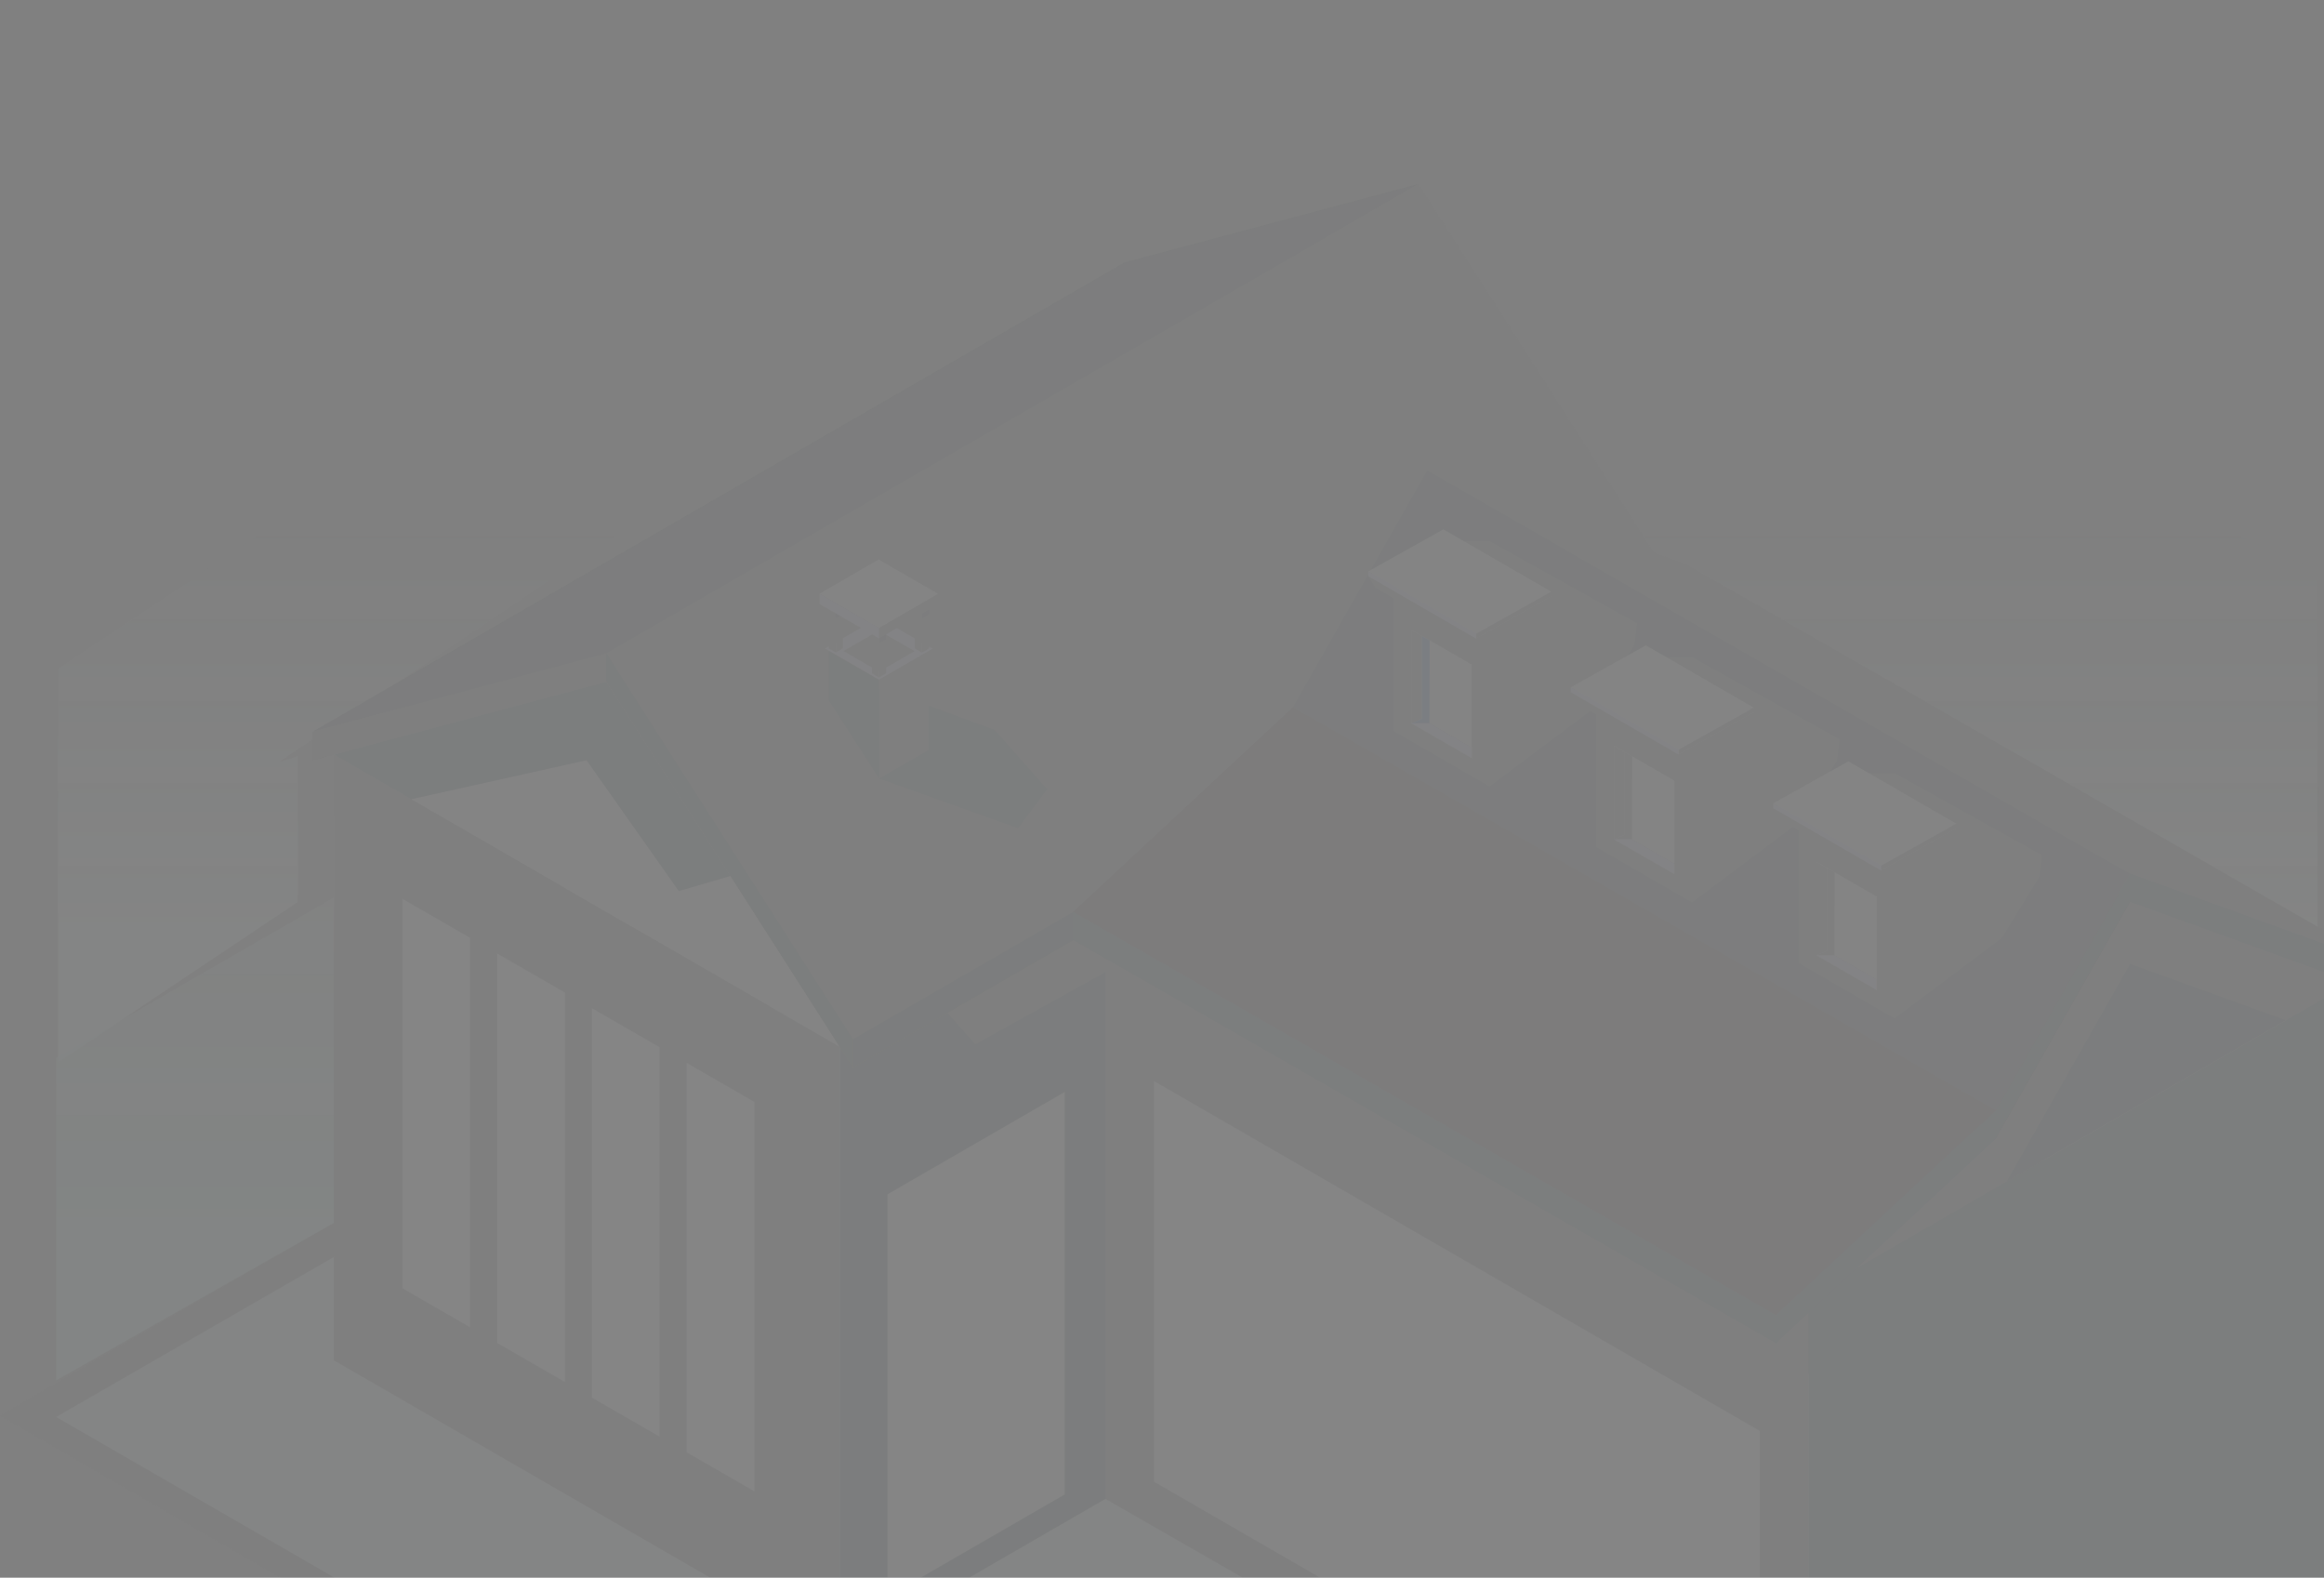 <svg width="361" height="245" viewBox="0 0 361 245" fill="none" xmlns="http://www.w3.org/2000/svg">
<rect x="0" y="0" width="361" height="245" fill="#808080" stroke="none"/>
<g opacity="0.04">
<path d="M311.921 399.92L500 291.332L188.079 111.246L0 219.833L311.921 399.92Z" fill="#6D6D6D"/>
<path d="M52.167 159.634V163.363C52.284 164.396 53.059 165.474 54.537 166.318C56.555 167.491 59.299 167.937 61.622 167.586C62.606 167.445 63.521 167.164 64.272 166.717L106.357 142.414C107.46 141.805 107.976 140.961 108.023 140.092L108.046 136.456L105.372 136.667C102.51 135.143 98.358 135.001 95.941 136.409L60.283 156.983L54.396 160.384L54.279 159.634H52.167Z" fill="#C7784C"/>
<path d="M52.167 159.634V163.363C52.284 164.396 53.059 165.474 54.537 166.318C56.555 167.491 59.299 167.937 61.622 167.586V156.983H60.283L54.396 160.384L54.279 159.634H52.167Z" fill="#DFCFB5"/>
<path d="M64.272 163.206L106.366 138.903C108.861 137.463 108.547 134.947 105.667 133.285V133.284C102.786 131.621 98.43 131.441 95.935 132.881L53.84 157.185C51.346 158.625 51.659 161.14 54.539 162.803C57.42 164.466 61.777 164.647 64.272 163.206Z" fill="#F1F1F1"/>
<path d="M253.839 154.031L253.826 154.008L253.811 154.014L188.691 116.417L8.728 220.04L234.922 350.582L414.884 246.96L253.839 154.031Z" fill="#E6FCFF"/>
<path d="M360 214L317.534 185.569V152.964L322.038 154.855L317.531 151.858V148.601L287.403 131.49L287.281 131.736L227.685 92.094L224.959 90.949V88.678L191.855 28.641L179.598 36.852L152.421 45.263L43.416 118.291L46.364 117.378L46.278 117.437V140.067L9 165.024V103.851L164.532 0L360 88.678V214Z" fill="url(#paint0_linear_40002617_41689)"/>
<path d="M414.884 241.767L365.745 213.396V184.75L414.884 213.121V241.767ZM8.728 214.371V164.249L51.864 139.346V170.189V189.915L8.728 214.371Z" fill="url(#paint1_linear_40002617_41689)"/>
<path d="M130.436 162.55L51.864 117.187L177.997 44.314L256.569 89.678L130.436 162.55Z" fill="#F1F1F1"/>
<path d="M130.436 256.612V162.55L256.569 89.679V183.74L130.436 256.612Z" fill="#213E42"/>
<path d="M165.389 232.074L137.859 247.97V185.463L165.389 169.569V232.074Z" fill="#F7F7FD"/>
<path d="M51.864 211.249V117.187L130.436 162.55V256.612L51.864 211.249Z" fill="#6D6D6D"/>
<path d="M62.51 139.579V200.056L73.029 206.116V145.638L62.51 139.579Z" fill="#F7F7FD"/>
<path d="M77.225 148.069V208.546L87.743 214.606V154.128L77.225 148.069Z" fill="#F7F7FD"/>
<path d="M91.939 156.559V217.037L102.459 223.096V162.619L91.939 156.559Z" fill="#F7F7FD"/>
<path d="M106.654 165.048V225.525L117.172 231.585V171.109L106.654 165.048Z" fill="#F7F7FD"/>
<path d="M280.904 201.26L171.724 138.634L256.564 89.673L365.744 152.301L280.904 201.26Z" fill="#213E42"/>
<path d="M280.904 295.399V201.262L365.744 152.302V246.438L280.904 295.399Z" fill="#224347"/>
<path d="M171.724 232.771V138.635L280.904 201.262V295.399L171.724 232.771Z" fill="#6D6D6D"/>
<path d="M273.377 284.434L179.25 230.09V167.872L273.377 222.216V284.434Z" fill="#F7F7FD"/>
<path d="M151.491 162.145L147.195 157.272L166.75 145.974L171.724 148.827V150.937L151.491 162.145Z" fill="#6D6D6D"/>
<path d="M171.724 150.938V148.828L171.732 148.833L171.734 150.932L171.724 150.938Z" fill="#3E2525"/>
<path d="M48.551 118.039L94.182 105.861L220.316 32.988L174.685 45.167L48.551 118.039Z" fill="#20272F"/>
<path d="M132.488 165.769L94.182 105.86L220.316 32.987L258.621 92.897L132.488 165.769Z" fill="#3F461D"/>
<path d="M258.622 88.488V92.897L132.489 165.769V161.36L258.622 88.488Z" fill="#213E42"/>
<path d="M105.442 138.383L91.106 118.063L63.87 124.119L51.864 117.187L54.087 116.562L94.182 105.861L113.475 136.034L105.442 138.383Z" fill="#224347"/>
<path d="M51.867 126.787L51.864 117.186L63.87 124.118L51.867 126.787Z" fill="#6D6D6D"/>
<path d="M54.086 116.562L94.007 105.348L94.182 105.623V105.861L54.086 116.562Z" fill="#313B4E"/>
<path d="M48.551 113.63L94.182 101.453L220.316 28.58L174.685 40.757L48.551 113.63Z" fill="#273D40"/>
<path d="M132.488 161.36L94.182 101.452L220.316 28.58L258.621 88.489L132.488 161.36Z" fill="#6D6D6D"/>
<path d="M158.158 128.63L136.54 120.904L136.542 106.708L154.522 113.346L162.666 122.546L158.158 128.63Z" fill="#224347"/>
<path d="M136.539 105.61L128.723 101.097L136.491 96.612L144.307 101.126L136.539 105.61Z" fill="#6D6D6D"/>
<path d="M136.541 105.568L128.146 100.719L136.489 95.902L144.886 100.75L136.541 105.568Z" fill="#CBC7FA"/>
<path d="M136.542 107.025L144.886 102.207V100.749L136.542 105.568V107.025Z" fill="#6D6D6D"/>
<path d="M128.146 102.177L136.541 107.025V105.568L128.146 100.719V102.177Z" fill="#6D6D6D"/>
<path d="M142.024 101.116L136.53 104.295L136.512 104.277L131.017 101.098L136.494 97.937L136.512 97.956L142.024 101.116Z" fill="#6D6D6D"/>
<path d="M142.024 101.116L136.529 104.295L136.512 104.277V97.956L142.024 101.116Z" fill="#6D6D6D"/>
<path d="M136.54 120.903L144.307 116.419V101.125L136.54 105.609V120.903Z" fill="#6D6D6D"/>
<path d="M128.725 108.761L136.54 120.903V105.609L128.725 101.097V108.761Z" fill="#224347"/>
<path d="M136.544 97.543L135.44 96.905L136.536 96.272L137.64 96.909L136.544 97.543Z" fill="#6D6D6D"/>
<path d="M136.544 105.196L137.64 104.564V96.909L136.544 97.542V105.196Z" fill="#6D6D6D"/>
<path d="M135.44 104.559L136.544 105.196V97.542L135.44 96.904V104.559Z" fill="#6D6D6D"/>
<path d="M136.544 97.543L135.8 97.113L136.531 96.693L137.282 97.116L136.544 97.543Z" fill="#6D6D6D"/>
<path d="M136.552 99.891L136.544 99.887V97.543L137.282 97.117L137.637 97.316V99.267L136.552 99.891Z" fill="#283547"/>
<path d="M136.544 99.886L135.444 99.246V97.316L135.799 97.113L136.544 97.543V99.886Z" fill="#6D6D6D"/>
<path d="M143.215 93.686L142.111 93.05L143.207 92.416L144.312 93.053L143.215 93.686Z" fill="#6D6D6D"/>
<path d="M143.214 101.34L144.312 100.708V93.053L143.214 93.686V101.34Z" fill="#6D6D6D"/>
<path d="M142.111 100.704L143.215 101.34V93.686L142.111 93.05V100.704Z" fill="#6D6D6D"/>
<path d="M143.215 93.686L142.465 93.255L142.945 92.973L143.691 93.411L143.215 93.686Z" fill="#6D6D6D"/>
<path d="M143.214 96.04V93.687L143.69 93.412L144.312 93.777V95.407L143.214 96.04Z" fill="#283547"/>
<path d="M143.211 96.042L142.121 95.535V93.456L142.465 93.255L143.215 93.686V96.04L143.211 96.042Z" fill="#6D6D6D"/>
<path d="M129.828 93.667L128.723 93.03L129.82 92.397L130.924 93.035L129.828 93.667Z" fill="#6D6D6D"/>
<path d="M129.828 101.322L130.924 100.689V93.035L129.828 93.667V101.322Z" fill="#6D6D6D"/>
<path d="M128.723 100.684L129.828 101.322V93.667L128.723 93.03V100.684Z" fill="#6D6D6D"/>
<path d="M129.828 93.667L129.337 93.384L130.077 92.952L130.564 93.243L129.828 93.667Z" fill="#6D6D6D"/>
<path d="M129.828 96.018V93.667L130.564 93.243L130.921 93.457V95.407L129.828 96.018Z" fill="#283547"/>
<path d="M129.825 96.019L128.73 95.385V93.737L129.337 93.384L129.828 93.667V96.018L129.825 96.019Z" fill="#6D6D6D"/>
<path d="M136.545 97.531L127.31 92.199L136.487 86.9L145.723 92.232L136.545 97.531Z" fill="#F1F1F1"/>
<path d="M136.545 99.136L145.723 93.836V92.233L136.545 97.532V99.136Z" fill="#6D6D6D"/>
<path d="M127.31 93.803L136.545 99.136V97.532L127.31 92.2V93.803Z" fill="#CBC7FA"/>
<path d="M275.868 208.567L166.688 145.939L200.841 114.153L310.021 176.781L275.868 208.567Z" fill="#20272F"/>
<path d="M261.775 91.897L221.696 77.386L330.877 140.014L370.955 154.525L261.775 91.897Z" fill="#DDB79B"/>
<path d="M330.878 140.014L310.021 176.781L200.841 114.153L221.697 77.387L330.878 140.014Z" fill="#433E44"/>
<path d="M280.907 213.542L280.904 203.882V213.452L280.907 213.448V213.542Z" fill="#21293E"/>
<path d="M280.907 213.542L171.733 150.933V148.835L275.868 208.567L280.903 203.882V213.54" fill="#6D6D6D"/>
<path d="M171.733 141.244V138.687L171.909 138.586L173.568 139.537L171.733 141.244Z" fill="#21293E"/>
<path d="M171.733 138.687V138.485L171.909 138.586L171.733 138.687Z" fill="#0852BE"/>
<path d="M275.868 208.567L171.733 148.834V141.244L173.568 139.537L280.907 201.095L280.903 203.881L275.868 208.567Z" fill="#313B4E"/>
<path d="M288.313 196.986L310.021 176.781L330.878 140.014L329.02 138.948L330.878 140.014L365.386 152.508L355.124 158.43L330.878 149.663L311.684 183.498L288.313 196.986Z" fill="#6D6D6D"/>
<path d="M280.907 213.448V203.878L288.313 196.986L311.683 183.498L310.021 186.43L280.907 213.448ZM365.741 162.27L355.123 158.431L365.386 152.509L365.741 152.637V162.27Z" fill="#224347"/>
<path d="M280.907 203.878V201.095L280.904 194.998L304.158 173.417L310.021 176.781L288.313 196.986L280.907 203.878Z" fill="#033093"/>
<path d="M365.74 151.533L330.737 131.454L330.878 131.209L365.74 148.283V151.533Z" fill="url(#paint2_linear_40002617_41689)"/>
<path d="M365.741 152.638L365.385 152.509L330.878 140.015L329.019 138.949L330.878 135.673L328.967 134.577L330.737 131.456L365.741 151.535V152.638Z" fill="#073962"/>
<path d="M310.021 176.781L304.158 173.417L307.05 170.733L310.021 172.437L329.019 138.948L330.878 140.014L310.021 176.781Z" fill="#2B0203"/>
<path d="M280.904 213.452V203.882L280.907 203.879V213.449L280.904 213.452Z" fill="#2B2F46"/>
<path d="M280.904 203.883V201.094L280.907 201.097V203.88L280.904 203.883Z" fill="#2B1B1C"/>
<path d="M275.868 204.225L166.688 141.597L200.841 109.811L310.021 172.439L275.868 204.225Z" fill="#2F1B1B"/>
<path d="M261.775 87.553L221.696 73.043L330.877 135.671L370.955 150.181L261.775 87.553Z" fill="#6D6D6D"/>
<path d="M330.878 135.672L310.021 172.438L200.841 109.811L221.697 73.044L330.878 135.672Z" fill="#273D40"/>
<path d="M94.182 101.452V105.861L48.551 118.039V113.63L94.182 101.452Z" fill="#6D6D6D"/>
<path d="M94.182 101.451V105.86L132.488 165.769V161.36L94.182 101.451Z" fill="#224347"/>
<path d="M370.956 154.525V150.181L330.878 135.671L310.021 172.438L275.868 204.224V208.567L310.021 176.781L330.878 140.014L370.956 154.525Z" fill="#224347"/>
<path d="M275.868 208.567V204.224L166.688 141.596V145.939L275.868 208.567Z" fill="#224347"/>
<path d="M231.376 122.124V99.658L225.213 96.097L223.93 84.039H231.376L254.28 96.792L253.891 100.094L248.013 109.655L231.376 122.124Z" fill="#6D6D6D"/>
<path d="M238.888 96.227V108.966L231.376 122.124V99.658L238.888 96.227Z" fill="#6D6D6D"/>
<path d="M231.376 122.124L216.483 113.518V91.054L231.376 99.658V122.124Z" fill="#6D6D6D"/>
<path d="M229.291 99.151L212.547 89.476L224.207 82.954L240.952 92.629L229.291 99.151Z" fill="#CBC7FA"/>
<path d="M229.291 98.406L212.547 88.73L224.207 82.209L240.952 91.883L229.291 98.406Z" fill="#F1F1F1"/>
<path d="M230.411 100.954L238.889 96.226L240.952 92.63L229.291 99.152L230.411 100.954Z" fill="#6D6D6D"/>
<path d="M212.547 89.477L213.667 91.278L230.411 100.954L229.291 99.152L212.547 89.477Z" fill="#6D6D6D"/>
<path d="M229.291 99.151V98.406L240.952 91.883V92.629L229.291 99.151Z" fill="#6D6D6D"/>
<path d="M229.291 99.151V98.406L212.547 88.729V89.476L229.291 99.151Z" fill="#CBC7FA"/>
<path d="M217.807 113.144V95.32L230.055 102.386V120.21L217.807 113.144Z" fill="#6D6D6D"/>
<path d="M219.242 97.811V112.317L228.619 117.719V103.214L219.242 97.811Z" fill="#F1F1F1"/>
<path d="M220.858 98.744V111.629L228.619 116.098V117.719L219.242 112.318V97.811L220.858 98.744Z" fill="#6D6D6D"/>
<path d="M220.858 111.629L219.242 112.318L228.619 117.719V116.098L220.858 111.629Z" fill="#CBC7FA"/>
<path d="M222.052 112.318H219.242L220.858 111.63V98.745L222.084 99.449L222.052 112.318Z" fill="#0C59BE"/>
<path d="M262.833 140.134L257.493 121.856L255.387 102.05H262.833L285.738 114.803L285.348 118.104L279.469 127.665L262.833 140.134Z" fill="#6D6D6D"/>
<path d="M270.345 114.236V126.977L262.833 140.134V117.67L270.345 114.236Z" fill="#6D6D6D"/>
<path d="M262.833 140.134L247.94 131.529V109.065L262.833 117.67V140.134Z" fill="#6D6D6D"/>
<path d="M260.748 117.164L244.003 107.489L255.665 100.967L272.408 110.644L260.748 117.164Z" fill="#CBC7FA"/>
<path d="M260.748 116.416L244.003 106.741L255.665 100.219L272.408 109.894L260.748 116.416Z" fill="#F1F1F1"/>
<path d="M261.867 118.965L270.345 114.237L272.408 110.643L260.748 117.163L261.867 118.965Z" fill="#6D6D6D"/>
<path d="M244.003 107.488L245.123 109.289L261.867 118.965L260.748 117.163L244.003 107.488Z" fill="#6D6D6D"/>
<path d="M260.748 117.164V116.418L272.408 109.896V110.644L260.748 117.164Z" fill="#6D6D6D"/>
<path d="M260.748 117.164V116.418L244.003 106.743V107.489L260.748 117.164Z" fill="#CBC7FA"/>
<path d="M249.262 131.156V113.332L261.511 120.398V138.223L249.262 131.156Z" fill="#6D6D6D"/>
<path d="M250.698 115.823V130.329L260.075 135.731V121.226L250.698 115.823Z" fill="#F1F1F1"/>
<path d="M252.314 116.756V129.643L260.075 134.11V135.731L250.698 130.33V115.823L252.314 116.756Z" fill="#6D6D6D"/>
<path d="M252.314 129.643L250.698 130.33L260.075 135.731V134.11L252.314 129.643Z" fill="#CBC7FA"/>
<path d="M250.698 130.329H253.51L253.541 117.46L252.314 116.755V129.642L250.698 130.329Z" fill="#6D6D6D"/>
<path d="M294.29 158.146L288.95 139.868L286.843 120.062H294.29L317.194 132.815L316.804 136.117L310.924 145.678L294.29 158.146Z" fill="#6D6D6D"/>
<path d="M301.801 132.25V144.99L294.29 158.146V135.682L301.801 132.25Z" fill="#6D6D6D"/>
<path d="M294.29 158.146L279.397 149.541V127.077L294.29 135.682V158.146Z" fill="#6D6D6D"/>
<path d="M292.203 135.175L275.459 125.5L287.121 118.979L303.864 128.655L292.203 135.175Z" fill="#CBC7FA"/>
<path d="M292.203 134.429L275.459 124.754L287.121 118.233L303.864 127.909L292.203 134.429Z" fill="#F1F1F1"/>
<path d="M293.323 136.978L301.801 132.25L303.864 128.655L292.203 135.176L293.323 136.978Z" fill="#6D6D6D"/>
<path d="M275.459 125.501L276.58 127.301L293.323 136.978L292.203 135.176L275.459 125.501Z" fill="#6D6D6D"/>
<path d="M292.203 135.175V134.429L303.864 127.908V128.655L292.203 135.175Z" fill="#6D6D6D"/>
<path d="M292.203 135.175V134.429L275.459 124.754V125.5L292.203 135.175Z" fill="#CBC7FA"/>
<path d="M280.718 149.169V131.343L292.967 138.41V156.234L280.718 149.169Z" fill="#6D6D6D"/>
<path d="M282.154 133.836V148.341L291.531 153.743V139.238L282.154 133.836Z" fill="#F1F1F1"/>
<path d="M283.77 134.768V147.654L291.53 152.122V153.743L282.154 148.342V133.835L283.77 134.768Z" fill="#6D6D6D"/>
<path d="M283.77 147.654L282.154 148.342L291.53 153.743V152.122L283.77 147.654Z" fill="#CBC7FA"/>
<path d="M282.154 148.341H284.966L284.996 135.472L283.77 134.768V147.654L282.154 148.341Z" fill="#6D6D6D"/>
</g>
<defs>
<linearGradient id="paint0_linear_40002617_41689" x1="184.501" y1="80.265" x2="184.501" y2="190.121" gradientUnits="userSpaceOnUse">
<stop stop-color="#E6F9F6" stop-opacity="0"/>
<stop offset="0.58" stop-color="#E6F9F6"/>
</linearGradient>
<linearGradient id="paint1_linear_40002617_41689" x1="211.807" y1="80.095" x2="211.807" y2="189.716" gradientUnits="userSpaceOnUse">
<stop stop-color="#FFFCF7" stop-opacity="0"/>
<stop offset="1" stop-color="#C2FFF4"/>
</linearGradient>
<linearGradient id="paint2_linear_40002617_41689" x1="211.806" y1="80.093" x2="211.806" y2="189.715" gradientUnits="userSpaceOnUse">
<stop stop-color="#0850A1"/>
<stop offset="1" stop-color="#074CA1"/>
</linearGradient>
</defs>
</svg>
